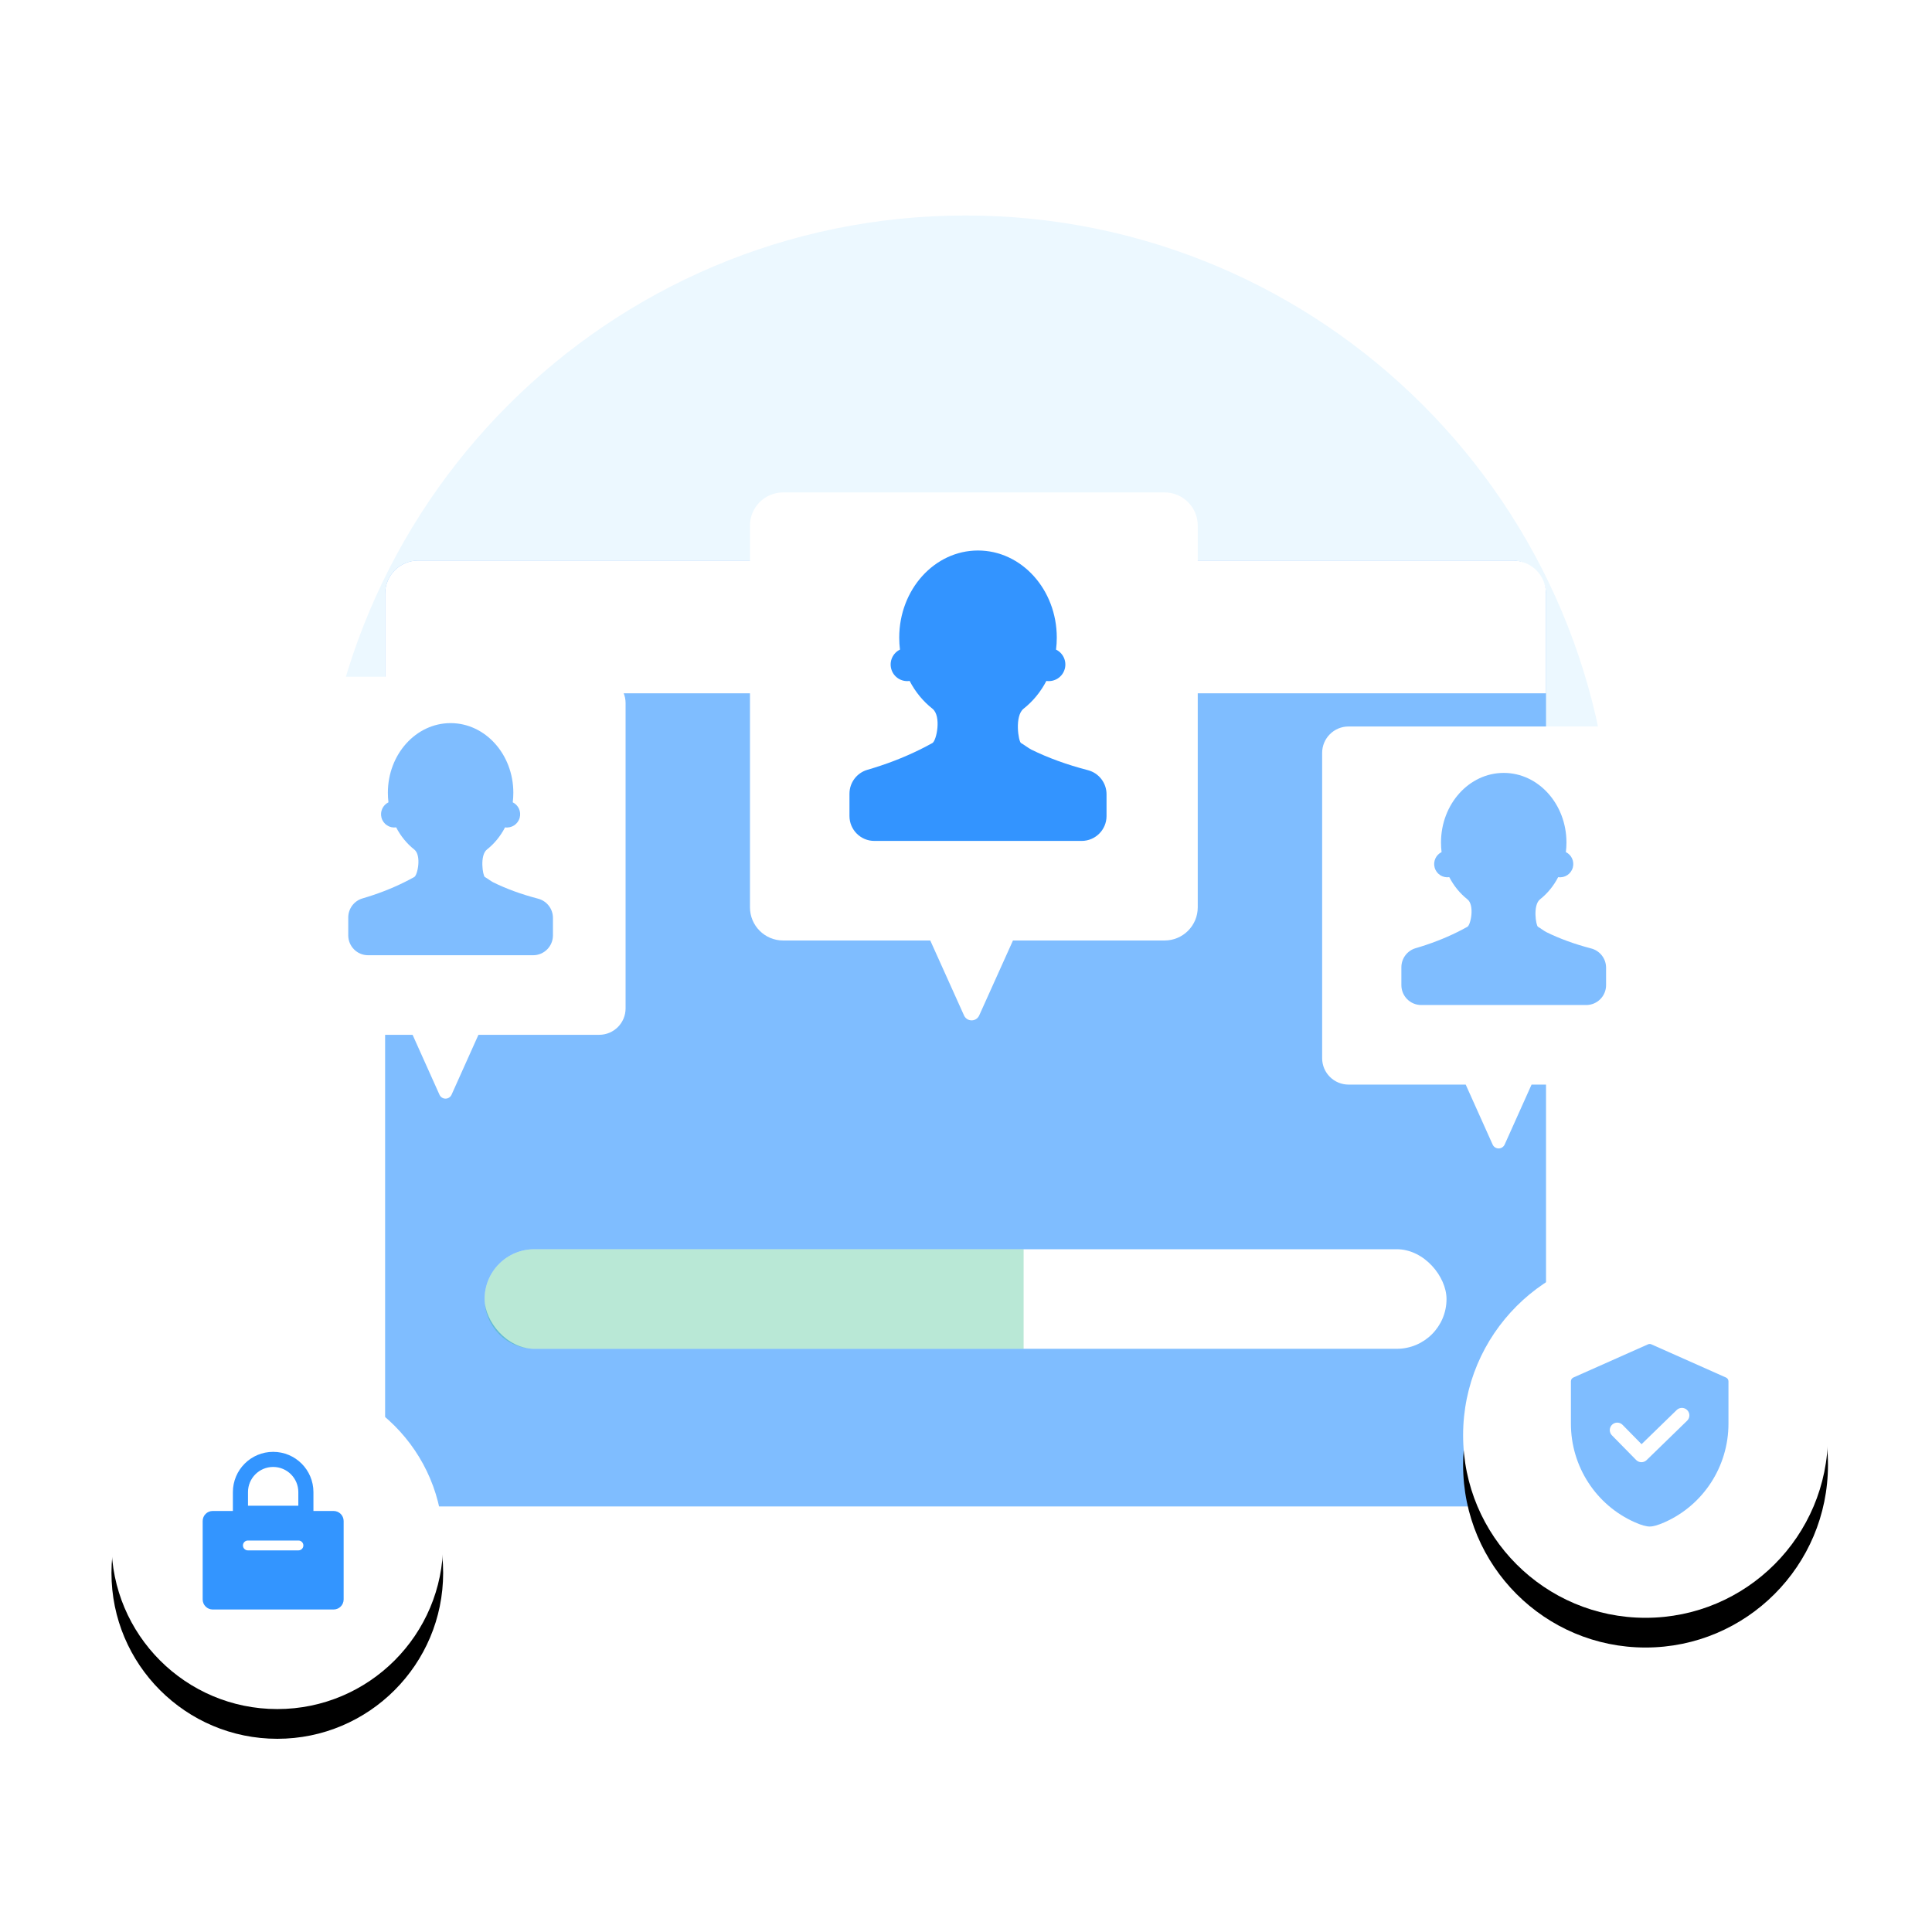 <?xml version="1.0" encoding="UTF-8"?>
<svg width="260px" height="260px" viewBox="0 0 260 260" version="1.1" xmlns="http://www.w3.org/2000/svg" xmlns:xlink="http://www.w3.org/1999/xlink">
    <title>验证码</title>
    <defs>
        <filter x="-9.0%" y="-7.9%" width="117.9%" height="122.0%" filterUnits="objectBoundingBox" id="filter-1">
            <feOffset dx="0" dy="4" in="SourceAlpha" result="shadowOffsetOuter1"></feOffset>
            <feGaussianBlur stdDeviation="4" in="shadowOffsetOuter1" result="shadowBlurOuter1"></feGaussianBlur>
            <feColorMatrix values="0 0 0 0 0.31   0 0 0 0 0.474   0 0 0 0 0.715  0 0 0 0.248 0" type="matrix" in="shadowBlurOuter1" result="shadowMatrixOuter1"></feColorMatrix>
            <feMerge>
                <feMergeNode in="shadowMatrixOuter1"></feMergeNode>
                <feMergeNode in="SourceGraphic"></feMergeNode>
            </feMerge>
        </filter>
        <ellipse id="path-2" cx="22.319" cy="22.333" rx="22.319" ry="22.333"></ellipse>
        <filter x="-34.7%" y="-25.7%" width="169.4%" height="169.4%" filterUnits="objectBoundingBox" id="filter-3">
            <feOffset dx="0" dy="4" in="SourceAlpha" result="shadowOffsetOuter1"></feOffset>
            <feGaussianBlur stdDeviation="4.5" in="shadowOffsetOuter1" result="shadowBlurOuter1"></feGaussianBlur>
            <feColorMatrix values="0 0 0 0 0.31   0 0 0 0 0.474   0 0 0 0 0.715  0 0 0 0.248 0" type="matrix" in="shadowBlurOuter1"></feColorMatrix>
        </filter>
        <ellipse id="path-4" cx="24.551" cy="24.567" rx="24.551" ry="24.567"></ellipse>
        <filter x="-34.6%" y="-26.5%" width="169.2%" height="169.2%" filterUnits="objectBoundingBox" id="filter-5">
            <feOffset dx="0" dy="4" in="SourceAlpha" result="shadowOffsetOuter1"></feOffset>
            <feGaussianBlur stdDeviation="5" in="shadowOffsetOuter1" result="shadowBlurOuter1"></feGaussianBlur>
            <feColorMatrix values="0 0 0 0 0.31   0 0 0 0 0.474   0 0 0 0 0.715  0 0 0 0.248 0" type="matrix" in="shadowBlurOuter1"></feColorMatrix>
        </filter>
        <filter x="-14.9%" y="-6.9%" width="129.9%" height="125.3%" filterUnits="objectBoundingBox" id="filter-6">
            <feOffset dx="0" dy="6" in="SourceAlpha" result="shadowOffsetOuter1"></feOffset>
            <feGaussianBlur stdDeviation="2" in="shadowOffsetOuter1" result="shadowBlurOuter1"></feGaussianBlur>
            <feColorMatrix values="0 0 0 0 0.31   0 0 0 0 0.474   0 0 0 0 0.715  0 0 0 0.248 0" type="matrix" in="shadowBlurOuter1" result="shadowMatrixOuter1"></feColorMatrix>
            <feMerge>
                <feMergeNode in="shadowMatrixOuter1"></feMergeNode>
                <feMergeNode in="SourceGraphic"></feMergeNode>
            </feMerge>
        </filter>
        <filter x="-13.5%" y="-6.0%" width="127.1%" height="121.9%" filterUnits="objectBoundingBox" id="filter-7">
            <feOffset dx="0" dy="4" in="SourceAlpha" result="shadowOffsetOuter1"></feOffset>
            <feGaussianBlur stdDeviation="1.5" in="shadowOffsetOuter1" result="shadowBlurOuter1"></feGaussianBlur>
            <feColorMatrix values="0 0 0 0 0.31   0 0 0 0 0.474   0 0 0 0 0.715  0 0 0 0.248 0" type="matrix" in="shadowBlurOuter1" result="shadowMatrixOuter1"></feColorMatrix>
            <feMerge>
                <feMergeNode in="shadowMatrixOuter1"></feMergeNode>
                <feMergeNode in="SourceGraphic"></feMergeNode>
            </feMerge>
        </filter>
        <filter x="-13.5%" y="-6.0%" width="127.1%" height="121.9%" filterUnits="objectBoundingBox" id="filter-8">
            <feOffset dx="0" dy="4" in="SourceAlpha" result="shadowOffsetOuter1"></feOffset>
            <feGaussianBlur stdDeviation="1.5" in="shadowOffsetOuter1" result="shadowBlurOuter1"></feGaussianBlur>
            <feColorMatrix values="0 0 0 0 0.31   0 0 0 0 0.474   0 0 0 0 0.715  0 0 0 0.248 0" type="matrix" in="shadowBlurOuter1" result="shadowMatrixOuter1"></feColorMatrix>
            <feMerge>
                <feMergeNode in="shadowMatrixOuter1"></feMergeNode>
                <feMergeNode in="SourceGraphic"></feMergeNode>
            </feMerge>
        </filter>
    </defs>
    <g id="官网" stroke="none" stroke-width="1" fill="none" fill-rule="evenodd">
        <g id="画板" transform="translate(-5585, -379)">
            <g id="验证码" transform="translate(5585, 379)">
                <rect id="矩形" x="0" y="0" width="260" height="260"></rect>
                <g id="编组-24" transform="translate(15, 29)">
                    <path d="M201.986,87.1 C201.986,38.996 163.015,0 114.942,0 C66.869,0 27.899,38.996 27.899,87.1" id="路径" fill="#ECF8FF"></path>
                    <g id="编组-14" filter="url(#filter-1)" transform="translate(36.826, 42.433)">
                        <rect id="矩形" fill="#7FBDFF" x="0" y="0" width="156.232" height="127.3" rx="4.464"></rect>
                        <path d="M4.464,0 L151.768,0 C154.233,-4.52862946e-16 156.232,1.998 156.232,4.464 L156.232,17.867 L156.232,17.867 L0,17.867 L8.8817842e-16,4.464 C5.86269789e-16,1.998 1.998,-4.35315473e-16 4.464,-8.8817842e-16 Z" id="矩形" fill="#FFFFFF"></path>
                        <rect id="矩形" fill="#FFFFFF" x="13.391" y="92.683" width="129.449" height="13.4" rx="6.696"></rect>
                        <path d="M20.087,92.683 L85.928,92.683 L85.928,92.683 L85.928,106.083 L20.087,106.083 C16.389,106.083 13.391,103.086 13.391,99.388 L13.391,99.379 C13.391,95.681 16.389,92.683 20.087,92.683 Z" id="矩形" fill="#29BA82" opacity="0.326"></path>
                    </g>
                    <g id="编组-16" transform="translate(0, 156.333)">
                        <g id="椭圆形">
                            <use fill="black" fill-opacity="1" filter="url(#filter-3)" xlink:href="#path-2"></use>
                            <use fill="#FFFFFF" fill-rule="evenodd" xlink:href="#path-2"></use>
                        </g>
                        <g id="编组-20" opacity="0.8" transform="translate(12.275, 10.05)">
                            <path d="M17.616,7.956 C18.364,7.956 18.971,8.563 18.971,9.311 L18.971,19.862 C18.971,20.61 18.364,21.217 17.616,21.217 L1.355,21.217 C0.607,21.217 -5.7448298e-16,20.61 -6.66133815e-16,19.862 L0,9.311 C-9.16508344e-17,8.563 0.607,7.956 1.355,7.956 L17.616,7.956 Z M12.888,11.934 L6.083,11.934 C5.717,11.934 5.42,12.231 5.42,12.597 C5.42,12.964 5.717,13.26 6.083,13.26 L12.888,13.26 C13.254,13.26 13.551,12.964 13.551,12.597 C13.551,12.231 13.254,11.934 12.888,11.934 Z" id="形状结合" fill="#007AFF"></path>
                            <path d="M9.486,1.016 C10.702,1.016 11.803,1.509 12.6,2.306 C13.397,3.103 13.889,4.204 13.889,5.42 L13.889,8.266 L5.082,8.266 L5.082,5.42 C5.082,4.204 5.574,3.103 6.371,2.306 C7.168,1.509 8.269,1.016 9.486,1.016 Z" id="矩形" stroke="#007AFF" stroke-width="2.033"></path>
                        </g>
                    </g>
                    <g id="编组-21" transform="translate(181.899, 139.583)">
                        <g id="椭圆形">
                            <use fill="black" fill-opacity="1" filter="url(#filter-5)" xlink:href="#path-4"></use>
                            <use fill="#FFFFFF" fill-rule="evenodd" xlink:href="#path-4"></use>
                        </g>
                        <g id="24gf-shieldCheck" transform="translate(11.159, 11.167)">
                            <rect id="矩形" fill="#000000" fill-rule="nonzero" opacity="0" x="0" y="0" width="26.783" height="26.8"></rect>
                            <path d="M24.219,5.631 L14.176,1.165 C14.032,1.101 13.867,1.101 13.723,1.165 L3.679,5.631 C3.478,5.721 3.348,5.921 3.348,6.142 L3.348,11.842 C3.348,17.597 6.732,22.809 11.968,25.12 C12.826,25.499 13.474,25.683 13.949,25.683 C14.424,25.683 15.072,25.499 15.93,25.12 C21.167,22.808 24.551,17.596 24.551,11.842 L24.551,6.142 C24.551,5.921 24.421,5.721 24.219,5.631 Z M18.808,11.003 L13.228,16.587 C13.123,16.691 12.981,16.75 12.833,16.75 C12.685,16.75 12.543,16.691 12.439,16.587 L9.091,13.237 C8.95,13.095 8.895,12.89 8.946,12.697 C8.998,12.504 9.149,12.354 9.341,12.302 C9.534,12.251 9.739,12.306 9.88,12.447 L12.833,15.402 L18.018,10.213 C18.159,10.072 18.365,10.017 18.557,10.069 C18.75,10.121 18.9,10.271 18.952,10.464 C19.004,10.657 18.949,10.862 18.808,11.003 Z" id="形状" fill="#7FBDFF" fill-rule="nonzero"></path>
                            <path d="M9.585,12.706 C9.585,12.706 10.67,13.811 12.839,16.02 L18.286,10.723" id="路径-2" stroke="#FFFFFF" stroke-width="2.009" stroke-linecap="round" stroke-linejoin="round"></path>
                        </g>
                    </g>
                    <g id="编组-10" filter="url(#filter-6)" transform="translate(85.927, 31.267)">
                        <path d="M4.464,0 L55.797,0 C58.262,-4.52862946e-16 60.261,1.998 60.261,4.464 L60.261,55.836 C60.261,58.302 58.262,60.3 55.797,60.3 L35.393,60.3 L35.393,60.3 L30.846,70.395 C30.593,70.957 29.932,71.207 29.37,70.954 C29.122,70.842 28.923,70.643 28.811,70.395 L24.264,60.3 L24.264,60.3 L4.464,60.3 C1.998,60.3 2.07826547e-15,58.302 1.77635684e-15,55.836 L-8.8817842e-16,4.464 C-1.19008705e-15,1.998 1.998,2.22921979e-15 4.464,1.77635684e-15 Z" id="矩形" fill="#FFFFFF"></path>
                        <path d="M30.688,7.817 C36.543,7.817 41.29,13.066 41.29,19.542 C41.29,20.089 41.256,20.627 41.19,21.155 C42.133,21.612 42.649,22.689 42.368,23.739 C42.071,24.846 40.995,25.534 39.889,25.371 C39.124,26.845 38.076,28.12 36.827,29.102 C35.579,30.085 36.135,33.54 36.477,33.726 C36.819,33.911 37.518,34.441 37.875,34.617 C40.12,35.724 42.656,36.645 45.482,37.38 C46.957,37.765 47.986,39.098 47.986,40.623 L47.986,43.55 C47.986,45.4 46.487,46.9 44.638,46.9 L16.739,46.9 C14.89,46.9 13.391,45.4 13.391,43.55 L13.391,40.545 C13.392,39.054 14.377,37.744 15.808,37.329 C18.313,36.602 20.661,35.697 22.853,34.617 C23.43,34.332 23.997,34.035 24.553,33.726 C25.108,33.417 25.8,30.086 24.551,29.103 C23.302,28.12 22.253,26.846 21.487,25.369 C20.382,25.534 19.305,24.846 19.009,23.739 C18.728,22.689 19.244,21.612 20.186,21.154 C20.121,20.627 20.087,20.089 20.087,19.542 C20.087,13.066 24.833,7.817 30.688,7.817 Z" id="路径" fill="#007AFF" opacity="0.8"></path>
                    </g>
                    <g id="编组-10备份" filter="url(#filter-7)" transform="translate(21.203, 58.067)">
                        <path d="M3.554,0 L44.431,-1.33226763e-15 C46.394,1.7942609e-15 47.986,1.591 47.986,3.554 L47.986,44.639 C47.986,46.602 46.394,48.193 44.431,48.193 L28.183,48.193 L28.183,48.193 L24.563,56.26 C24.362,56.708 23.836,56.908 23.389,56.707 C23.19,56.618 23.031,56.459 22.942,56.26 L19.321,48.193 L19.321,48.193 L3.554,48.193 C1.591,48.193 2.40408725e-16,46.602 0,44.639 L-4.4408921e-16,3.554 C-6.84497934e-16,1.591 1.591,-8.34761229e-17 3.554,-4.4408921e-16 Z" id="矩形" fill="#FFFFFF"></path>
                        <path d="M24.437,6.247 C29.099,6.247 32.879,10.443 32.879,15.618 C32.879,16.056 32.852,16.486 32.8,16.907 C33.55,17.273 33.961,18.133 33.737,18.973 C33.501,19.857 32.644,20.408 31.763,20.277 C31.154,21.456 30.32,22.474 29.325,23.259 C28.331,24.044 28.774,26.806 29.046,26.955 C29.319,27.103 29.875,27.526 30.16,27.667 C31.948,28.551 33.967,29.288 36.217,29.875 C37.392,30.183 38.211,31.248 38.211,32.467 L38.211,34.806 C38.211,36.285 37.017,37.484 35.545,37.484 L13.329,37.484 C11.857,37.484 10.663,36.285 10.663,34.806 L10.663,32.404 C10.664,31.213 11.448,30.166 12.587,29.835 C14.582,29.253 16.452,28.53 18.197,27.667 C18.657,27.439 19.109,27.202 19.551,26.955 C19.994,26.707 20.544,24.045 19.55,23.26 C18.555,22.475 17.72,21.456 17.11,20.276 C16.23,20.408 15.373,19.857 15.137,18.973 C14.913,18.133 15.324,17.273 16.074,16.906 C16.022,16.486 15.995,16.056 15.995,15.618 C15.995,10.443 19.775,6.247 24.437,6.247 Z" id="路径" fill="#7FBDFF"></path>
                    </g>
                    <g id="编组-10备份-2" filter="url(#filter-8)" transform="translate(162.928, 64.767)">
                        <path d="M3.554,0 L44.431,-8.8817842e-16 C46.394,-1.24879151e-15 47.986,1.591 47.986,3.554 L47.986,44.639 C47.986,46.602 46.394,48.193 44.431,48.193 L28.183,48.193 L28.183,48.193 L24.563,56.26 C24.362,56.708 23.836,56.908 23.389,56.707 C23.19,56.618 23.031,56.459 22.942,56.26 L19.321,48.193 L19.321,48.193 L3.554,48.193 C1.591,48.193 -2.03680485e-16,46.602 -4.4408921e-16,44.639 L0,3.554 C-2.40408725e-16,1.591 1.591,3.60613087e-16 3.554,0 Z" id="矩形" fill="#FFFFFF"></path>
                        <path d="M24.437,6.247 C29.099,6.247 32.879,10.443 32.879,15.618 C32.879,16.056 32.852,16.486 32.8,16.907 C33.55,17.273 33.961,18.133 33.737,18.973 C33.501,19.857 32.644,20.408 31.763,20.277 C31.154,21.456 30.32,22.474 29.325,23.259 C28.331,24.044 28.774,26.806 29.046,26.955 C29.319,27.103 29.875,27.526 30.16,27.667 C31.948,28.551 33.967,29.288 36.217,29.875 C37.392,30.183 38.211,31.248 38.211,32.467 L38.211,34.806 C38.211,36.285 37.017,37.484 35.545,37.484 L13.329,37.484 C11.857,37.484 10.663,36.285 10.663,34.806 L10.663,32.404 C10.664,31.213 11.448,30.166 12.587,29.835 C14.582,29.253 16.452,28.53 18.197,27.667 C18.657,27.439 19.109,27.202 19.551,26.955 C19.994,26.707 20.544,24.045 19.55,23.26 C18.555,22.475 17.72,21.456 17.11,20.276 C16.23,20.408 15.373,19.857 15.137,18.973 C14.913,18.133 15.324,17.273 16.074,16.906 C16.022,16.486 15.995,16.056 15.995,15.618 C15.995,10.443 19.775,6.247 24.437,6.247 Z" id="路径" fill="#7FBDFF"></path>
                    </g>
                </g>
            </g>
        </g>
    </g>
</svg>